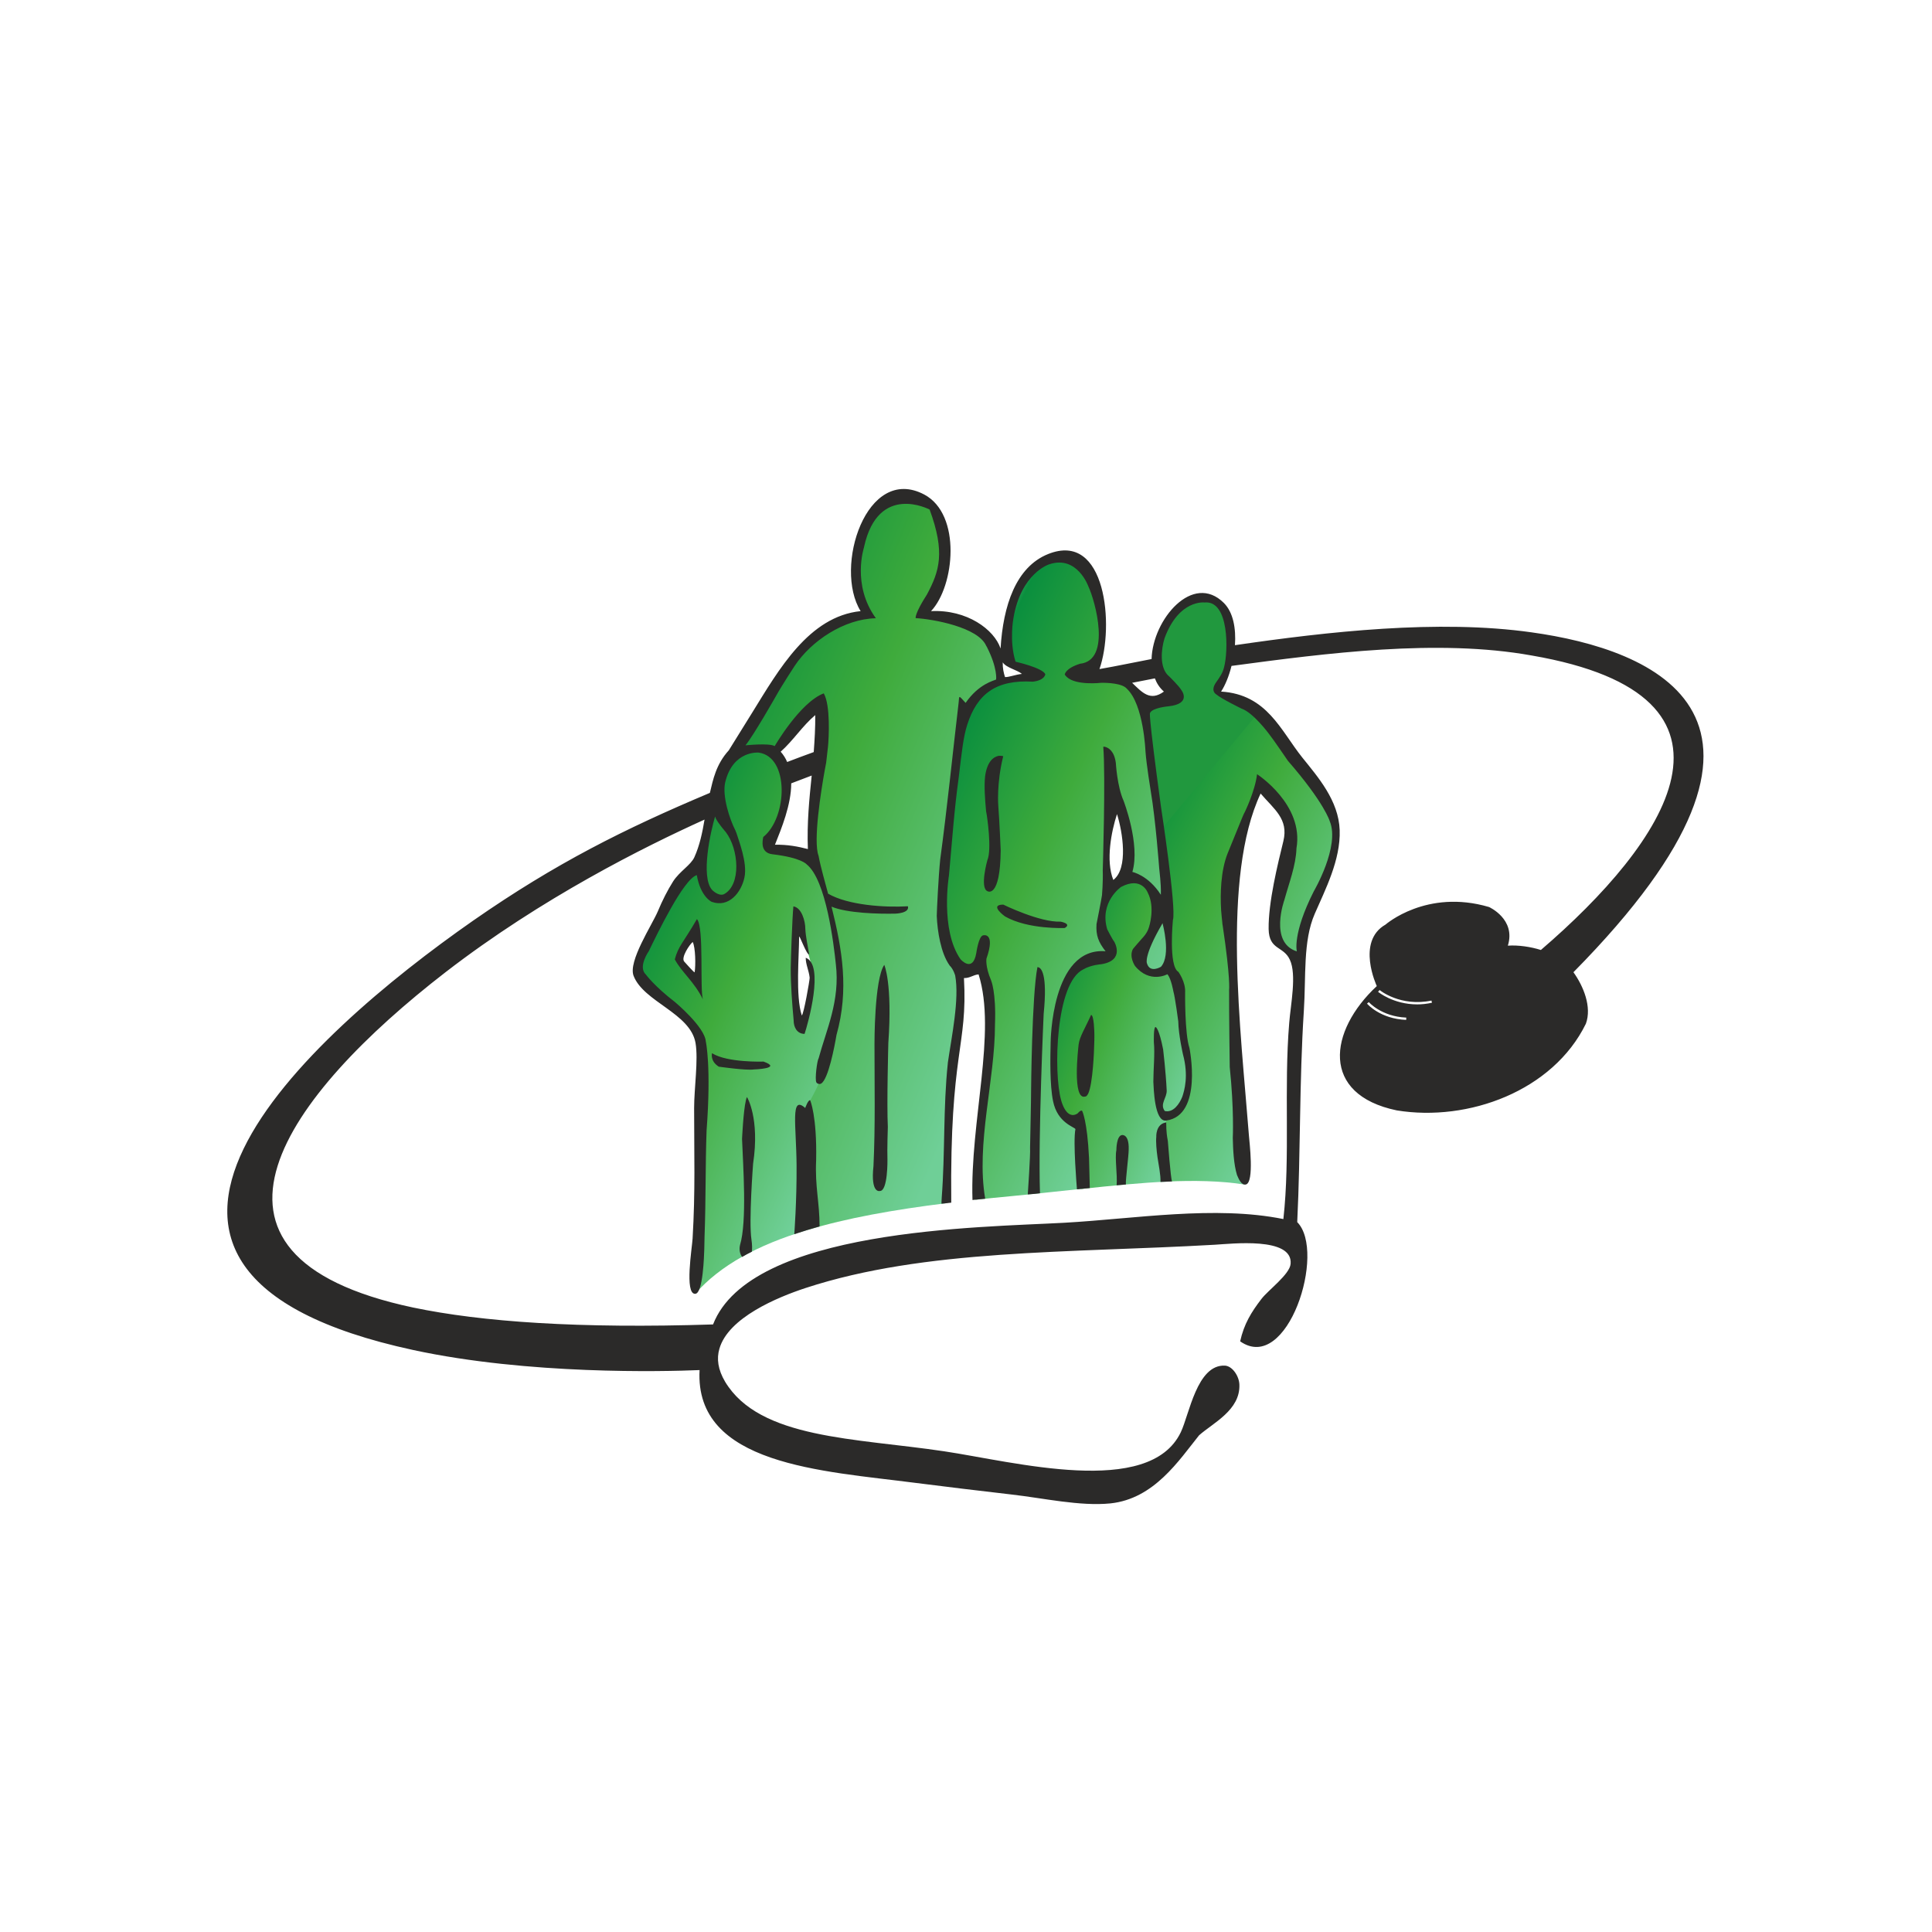 <svg xmlns="http://www.w3.org/2000/svg" xml:space="preserve" width="152mm" height="152mm" style="shape-rendering:geometricPrecision;text-rendering:geometricPrecision;image-rendering:optimizeQuality;fill-rule:evenodd;clip-rule:evenodd" viewBox="0 0 15200 15200"
  xmlns:xlink="http://www.w3.org/1999/xlink">
  <defs>
    <linearGradient id="a" gradientUnits="userSpaceOnUse" x1="7829.87" y1="7854.06" x2="9398.34" y2="8464.15">
      <stop offset="0" style="stop-opacity:1;stop-color:#0a8f3e"/>
      <stop offset=".094" style="stop-opacity:1;stop-color:#84c69e"/>
      <stop offset=".188" style="stop-opacity:1;stop-color:#0a8f3e"/>
      <stop offset=".522" style="stop-opacity:1;stop-color:#3fab3c"/>
      <stop offset="1" style="stop-opacity:1;stop-color:#6fcf97"/>
    </linearGradient>
    <linearGradient id="c" gradientUnits="userSpaceOnUse" xlink:href="#a" x1="6652.69" y1="6351.61" x2="9283.17" y2="7607.68"/>
    <linearGradient id="d" gradientUnits="userSpaceOnUse" xlink:href="#a" x1="4486.06" y1="6148.83" x2="7988.35" y2="7584.62"/>
    <linearGradient id="e" gradientUnits="userSpaceOnUse" xlink:href="#a" x1="4344.15" y1="7560.02" x2="6688.11" y2="8625.66"/>
    <linearGradient id="b" gradientUnits="userSpaceOnUse" xlink:href="#a" x1="8371.75" y1="6504.38" x2="10576.8" y2="7649.42"/>
  </defs>
  <path d="M9175 9296c222-10 426-6 615 23-33-338-86-1153-116-1977-17-438 72-865 241-1177 264 224 260 334 104 1158 49 99 112 183 194 241 16-150 37-268 66-331 117-253 124-166 182-425 55-248 85-374-60-554-105-130-546-742-685-761-237-31-94-103-59-253 49-213 48-502-145-532-54-8-351 13-411 404-39 254 360 443-85 410 103 1283 180 1084 178 2019 80 168 64 380 106 550 72 291 116 535-114 698-133 117-11 427-11 507z" style="fill:url(#b)"/>
  <path d="M9899 5608c-92-101-136-109-183-115-237-31-94-103-59-253 49-213 48-502-145-532-54-8-351 13-411 404-39 254 360 443-85 410 43 531 81 808 110 1016l773-930z" style="fill:#21983e"/>
  <path d="M8507 9354c244-26 470-49 681-58-46-268-28-286-13-480 3-51 108-78 123-124 51-155 73-264 18-522-41-186 8-319-42-461-89-252-134 112-306-175-80-144 433-301-40-638-173 45-398 290-195 601-458 94-405 499-432 692-38 270 9 603 188 648 14 122 16 392 18 517z" style="fill:url(#a)"/>
  <path d="M7571 7638c6 3 163-73 180 35 75 459-103 1769-75 1766 90-10 182-19 277-28 201-19 393-41 576-60-16-124-16-397-43-534 0 0-119 27-148-78-59-213-54-677 14-913 121-424 351-230 381-329 15-49-68-61-65-235 2-122 53-177 47-340-13-333 21-802 0-1002 38 182 174 542 153 959 131 22 240 144 248 268 9 142-145 283-148 387-5 146 236 149 230 70-15-175 9-287-2-451-26-430-169-1223-180-1631-160-178-253-159-395-218-48-20 181-521-52-798-93-76-150-233-451-15-148 108-225 510-209 678 5 54 269 113 228 144-29 22-205 29-261 33-437 94-396 1111-414 1237-27 198-117 934 109 1055z" style="fill:url(#c)"/>
  <path d="M6335 8717c38 45-69 587 15 961 308-94 676-160 1103-213 18-3-11-364 15-765 32-492 116-1044 103-1062-301-401-86-973-40-1607 23-312 82-578 345-685-62-500-238-428-606-514-13-2 309-434 94-820-181-322-885 42-559 817-434 36-977 864-1143 1262-101 243-49 309-151 695-11 171 52 261 113 284 186 70 252-301 134-526-289-553 208-713 304-644 161-68 389-514 401-380 128 125-139 1078-70 1254 55 141 253 647 205 1190-21 243-260 553-263 753z" style="fill:url(#d)"/>
  <path d="M5469 10179c197-224 490-383 876-500-22-1125-9-909 95-1152 13-443 375-367 11-1640-72-251-256-123-417-256 49-61 211-386 124-591-81-189-333-246-496 82-72 143 138 491 150 616 39 413-278 476-323 52-79 105-601 742-423 932 97 104 313 207 452 466 81 151-39 1343-49 1991zm862-2775c0 1 67 229 66 245-1 23-47 245-73 378-12 65-13 84-29 3-29-138-68-94-55-493 2-75 28-150 33-232 3-51 56 71 58 99zm-929 224c14 25 94 103 96 111 1-1-11-347-14-357-9-30-17-27-21-47-32 56-65 123-107 173-8 10-14 26-19 37-9 24 36 36 65 83z" style="fill:url(#e)"/>
  <path d="M8759 6923c-61-152-15-384 29-518 44 139 91 427-29 518zM6007 8352c154 55-77 62-77 62-59 9-275-22-275-22-71-45-53-106-53-106 119 76 405 66 405 66zm-557-941c-25 20-94 123-67 154 5 5 75 85 82 85 9-55 7-195-15-239zm81 453c-69-141-166-212-222-316 27-104 67-132 174-317 58 58 21 563 48 633zm799 270c-60 0-86-53-86-106-12-135-23-275-23-410 1-77 12-397 21-487 64 9 94 114 94 179 3 59 20 139 30 198-19 10-79-163-79-137 0 146-29 465 21 618 15-8 62-273 62-297-6-57-31-103-31-157 150 55 16 523-9 599zm1530-2188c10 0 21 0 33 3-54 216-39 390-39 390 10 130 19 351 19 351-4 386-105 321-105 321-61-27 0-243 0-243 37-85-4-352-4-352-2-12-4-23-6-34-9-98-16-195-8-273 17-126 72-156 109-163h1zm484 1305s91 16 33 50c0 0-288 13-470-91 0 0-129-92-14-93 0 0 287 141 451 134zm786 2048c3-55-16-141-24-198v-1c-7-49-13-118-9-155 0 0-6-102 77-114v-1h1v2c2 20-3 61 13 145 0 0 22 293 33 318 2 0-96 4-91 4zm-303-369s56-11 53 111c0 57-26 244-22 278-13 1-64 5-73 6 7-81-15-213-2-276 0-2 0-113 44-119zm-217-786c0 20 0 53-2 91 0 16-9 291-47 370-5 7-11 22-23 22-104 32-55-381-52-409 7-61 52-130 98-233 23 0 26 135 26 159zm-441-534c21 5 74 49 42 366 0 0-44 960-29 1412-8 2-79 8-96 9 0 0 22-317 18-368 0 0 9-417 8-443 0 0 6-756 50-977h2c2 0 3 0 5 1zm-1212-19s65 143 32 614c0 0-13 479-4 661 0 0-6 181-3 256 0 0 4 248-59 248 0 0-75 25-51-196 15-317 8-641 8-960 0 0-2-508 77-623zM5877 8631s102 166 48 524c0 0-35 456-13 597 6 40 6 72 3 96-43 21-34 17-76 41-16-20-26-54-17-93 56-186 24-628 16-835 0 0 10-219 30-303 2-12 6-21 9-27zm571 1018c-64 18-104 30-199 61 0 0 20-261 18-542-2-311-51-557 68-451 0 0 23-66 39-61 0 0 54 124 47 471-10 209 27 331 27 522zm52-3650s-5 24-12 64c-28 156-92 555-48 670 18 96 51 206 75 298 157 91 446 110 628 99 15 55-98 58-98 58-129 3-380-3-503-55 84 336 139 654 39 1010-14 84-64 350-121 382-11 7-31 2-37-9-14-24 6-174 17-188 62-229 170-454 136-742-16-152-75-663-230-786 0 0-41-52-268-79-99-11-79-108-73-136 191-153 207-632-37-664 0 0-203-19-263 236-23 105 33 284 82 379 0 0 0 1 1 3 0 0 0 2 1 4 0 2 2 3 3 5 18 60 90 239 65 355-25 119-123 241-258 192 0 0-87-38-117-210-104 30-313 465-378 599 0 0-88 124-22 184 0 0 65 90 230 217 0 0 233 195 241 309 0 0 44 195 6 700-10 273-5 543-16 835 0 22-1 56-2 95v1c-2 50-9 354-72 354-85 3-24-363-20-435 22-376 12-659 12-1026 0-156 34-380 11-513-41-234-407-322-487-527-45-114 144-399 190-507 36-87 78-169 121-237 51-79 139-128 167-190 42-93 63-195 80-296-471 213-1279 615-2038 1201-1238 957-2199 2226-255 2638 540 113 1306 167 2360 133 294-755 2103-763 2764-800 554-31 1184-138 1723-29 55-494 3-1029 46-1544 11-142 60-379 5-496-50-110-164-74-167-242-3-210 72-512 116-692 42-174-73-250-179-374-309 658-156 1865-92 2691 3 45 44 369-24 385-37 8-59-50-70-75-26-85-31-201-33-291 0 0 11-223-24-558 0 0-6-418-5-607 0 0 12-87-50-503 0 0-1-6-3-17v-5c-4-35-7-69-10-104v-3c-7-120-4-302 51-441 0 0 77-190 115-282 1-2 2-3 2-5 1-3 3-6 4-9 1-2 2-4 2-5 2-3 4-7 5-11l3-6c2-3 3-5 4-7 0 0 81-165 97-299 0 0 370 238 310 583-4 135-59 274-95 406 0 0-122 336 98 405 0 0-37-135 133-472 0 0 208-354 126-552 0 0-41-144-329-475 0 0-119-175-150-213 0 0-122-166-215-198 0 0-160-78-199-112 0 0-48-25-3-92 29-41 54-75 65-124 32-119 42-526-154-507 0 0-202-26-315 282-26 84-41 228 30 294l2 1c11 11 81 79 101 113 0 0 84 107-103 127 0 0-128 11-144 53 0 0-19-35 86 737 0 0 123 802 94 891 0 0-36 364 43 408 0 0 58 79 53 162 0 0-4 323 34 437 0 0 109 531-183 571-93 13-98-255-101-305 0-99 13-221 4-312 0-12-3-116 13-119 4 1 28 13 60 176 0 0 21 175 28 322 3 60-57 107-15 163 66 15 115-54 138-113 16-48 51-163 5-333 0 0-35-153-37-260 0 0-24-186-39-238 0 0-16-92-43-128h-1c0-1 0-1-1-3-1 0-1 0-2-1 0 0-138 76-254-65 0 0-49-71-17-133l1-1s1-2 2-3c7-8 47-56 71-82 0 0 39-37 53-88 0 0 51-153-10-270 0 0-48-131-210-45 0 0-172 119-109 333 0 0 44 86 55 97 0 0 89 148-102 178 0 0-80 5-140 40-221 104-236 816-176 1028 0 0 39 164 130 106 0 0 25-31 36-20 0 0 40 76 54 370 0 0 6 225 6 237-9 1-79 8-101 10-1-17-32-375-12-474-8-17-142-49-176-220-26-126-22-337-19-461 0 0 4-753 432-718-55-71-77-123-71-214 0 0 37-185 43-227 0 0 9-102 6-197 0 0 23-741 4-971h9c2 0 4 1 6 1 25 7 72 31 84 128 0 0 10 181 60 294 0 0 134 344 70 562 0 0 124 25 223 178v-2c1 1 1 2 2 2 0-4-1-8-1-11 1-20 1-73-13-197 0 0-28-380-66-603 0 0-35-215-42-317 0 0-14-367-146-491-35-43-152-48-203-47 0 0-198 23-270-46-6-6-12-12-16-19 0 0 3-48 120-85 250-26 119-496 66-608 0 0-88-249-309-174 0 0-221 68-281 425 0 0-34 179 17 341 0 0 210 47 234 98 0 0-2 48-98 59-289-17-438 96-516 338-31 96-44 220-67 414-35 250-54 518-77 772 0 0-71 428 91 660 0 0 96 111 124-49 0 0 18-132 53-139 0 0 101-30 27 183 0 0-11 59 36 170 0 0 41 92 31 348 0 443-151 937-77 1371-35 4-60 6-100 10-20-620 192-1320 48-1775-44 4-67 30-115 29 30 545-112 572-100 1767-44 6-78 8-77 8 0 0 0-18 2-45v-2c27-352 11-711 48-1058v-3c30-207 92-501 58-687 0 0-14-51-44-79 0 0-1-1-1-2-68-96-95-267-100-388 1-48 13-305 27-443 55-406 97-827 145-1234 6-59-3-62 55 1 104-151 224-175 240-184 0 0 13-88-73-257-2-2-3-6-5-8-63-146-416-210-555-218 0 0-9-34 89-186 98-184 145-330 21-668 0 0-404-215-516 294v2s-99 295 93 559c-248 5-508 177-639 375 0 0-101 154-148 239 0 0-175 308-239 386 0 0 187-20 230 6 0 0 199-344 386-415 54 93 40 355 33 422 0 5-13 112-14 122zm-98-82c7-96 13-192 12-291-101 85-173 200-272 288 22 25 39 52 51 81 68-26 137-52 209-78zm-16 185h-1c-53 20-106 40-160 61 0 169-77 355-128 483 100-2 181 14 259 34-8-205 11-393 30-578zm4677 1922c-203-8-304-123-308-128l14-12c1 1 100 114 295 122l-1 18zm87-122c-189 0-307-98-308-99l12-14c1 1 163 134 408 83l4 17c-41 9-80 13-116 13zm-2009-629c0-1 0-1 1-2 1-3 3-6 4-8v1-1s70 251-12 343c0 0-88 55-111-29 0 0-25-58 118-304zm-3515-849c1 3 2 6 4 10v-1c0 2 1 4 1 5 20 41 78 107 78 107 104 134 125 419-15 491-44 16-92-35-92-35-91-104-11-461 24-577zm2414-1122c-50 5-100 26-133 25-11-34-19-70-18-116 27 43 114 59 151 91zm1046 35c15 40 38 75 71 104-108 79-171 7-250-69 62-12 121-24 179-35zm3293 2312c1997-2023 618-2542-329-2674-735-104-1608-5-2334 101 9-131-13-258-87-332-244-244-560 129-569 441-137 26-272 55-410 79 118-335 54-1089-404-905-254 102-354 407-374 743-50-149-264-308-547-294 186-197 241-760-53-917-455-241-715 573-501 917-408 42-644 461-852 797-53 86-185 298-185 298-101 111-124 231-149 335-674 284-1214 554-1861 1004-1302 908-3360 2755-474 3379 907 196 1971 170 2254 158-41 748 969 793 1694 887 243 31 509 63 760 92 248 28 539 94 778 70 344-36 539-338 698-536 111-98 324-198 317-398-2-68-56-148-115-150-219-9-279 384-346 524-248 518-1313 232-1862 150-702-105-1451-96-1723-547-57-96-68-182-45-260 70-244 454-404 679-478 939-307 2064-274 3218-340 127-7 615-65 597 150-6 83-178 208-230 277-80 104-137 197-167 333 373 261 680-705 449-938 27-556 16-1101 52-1661 18-270-8-550 86-765 82-189 204-423 196-658-8-233-172-419-294-571-170-212-277-497-639-519 32-49 62-121 82-202 746-100 1622-215 2361-82 1860 320 1049 1479 73 2317-79-25-178-40-260-34 65-209-148-304-148-304-492-145-814 138-814 138-234 133-69 484-69 484-380 354-444 853 157 978 563 92 1229-153 1488-682 48-132-19-295-98-405z" style="fill:#2b2a29"/>
</svg>
